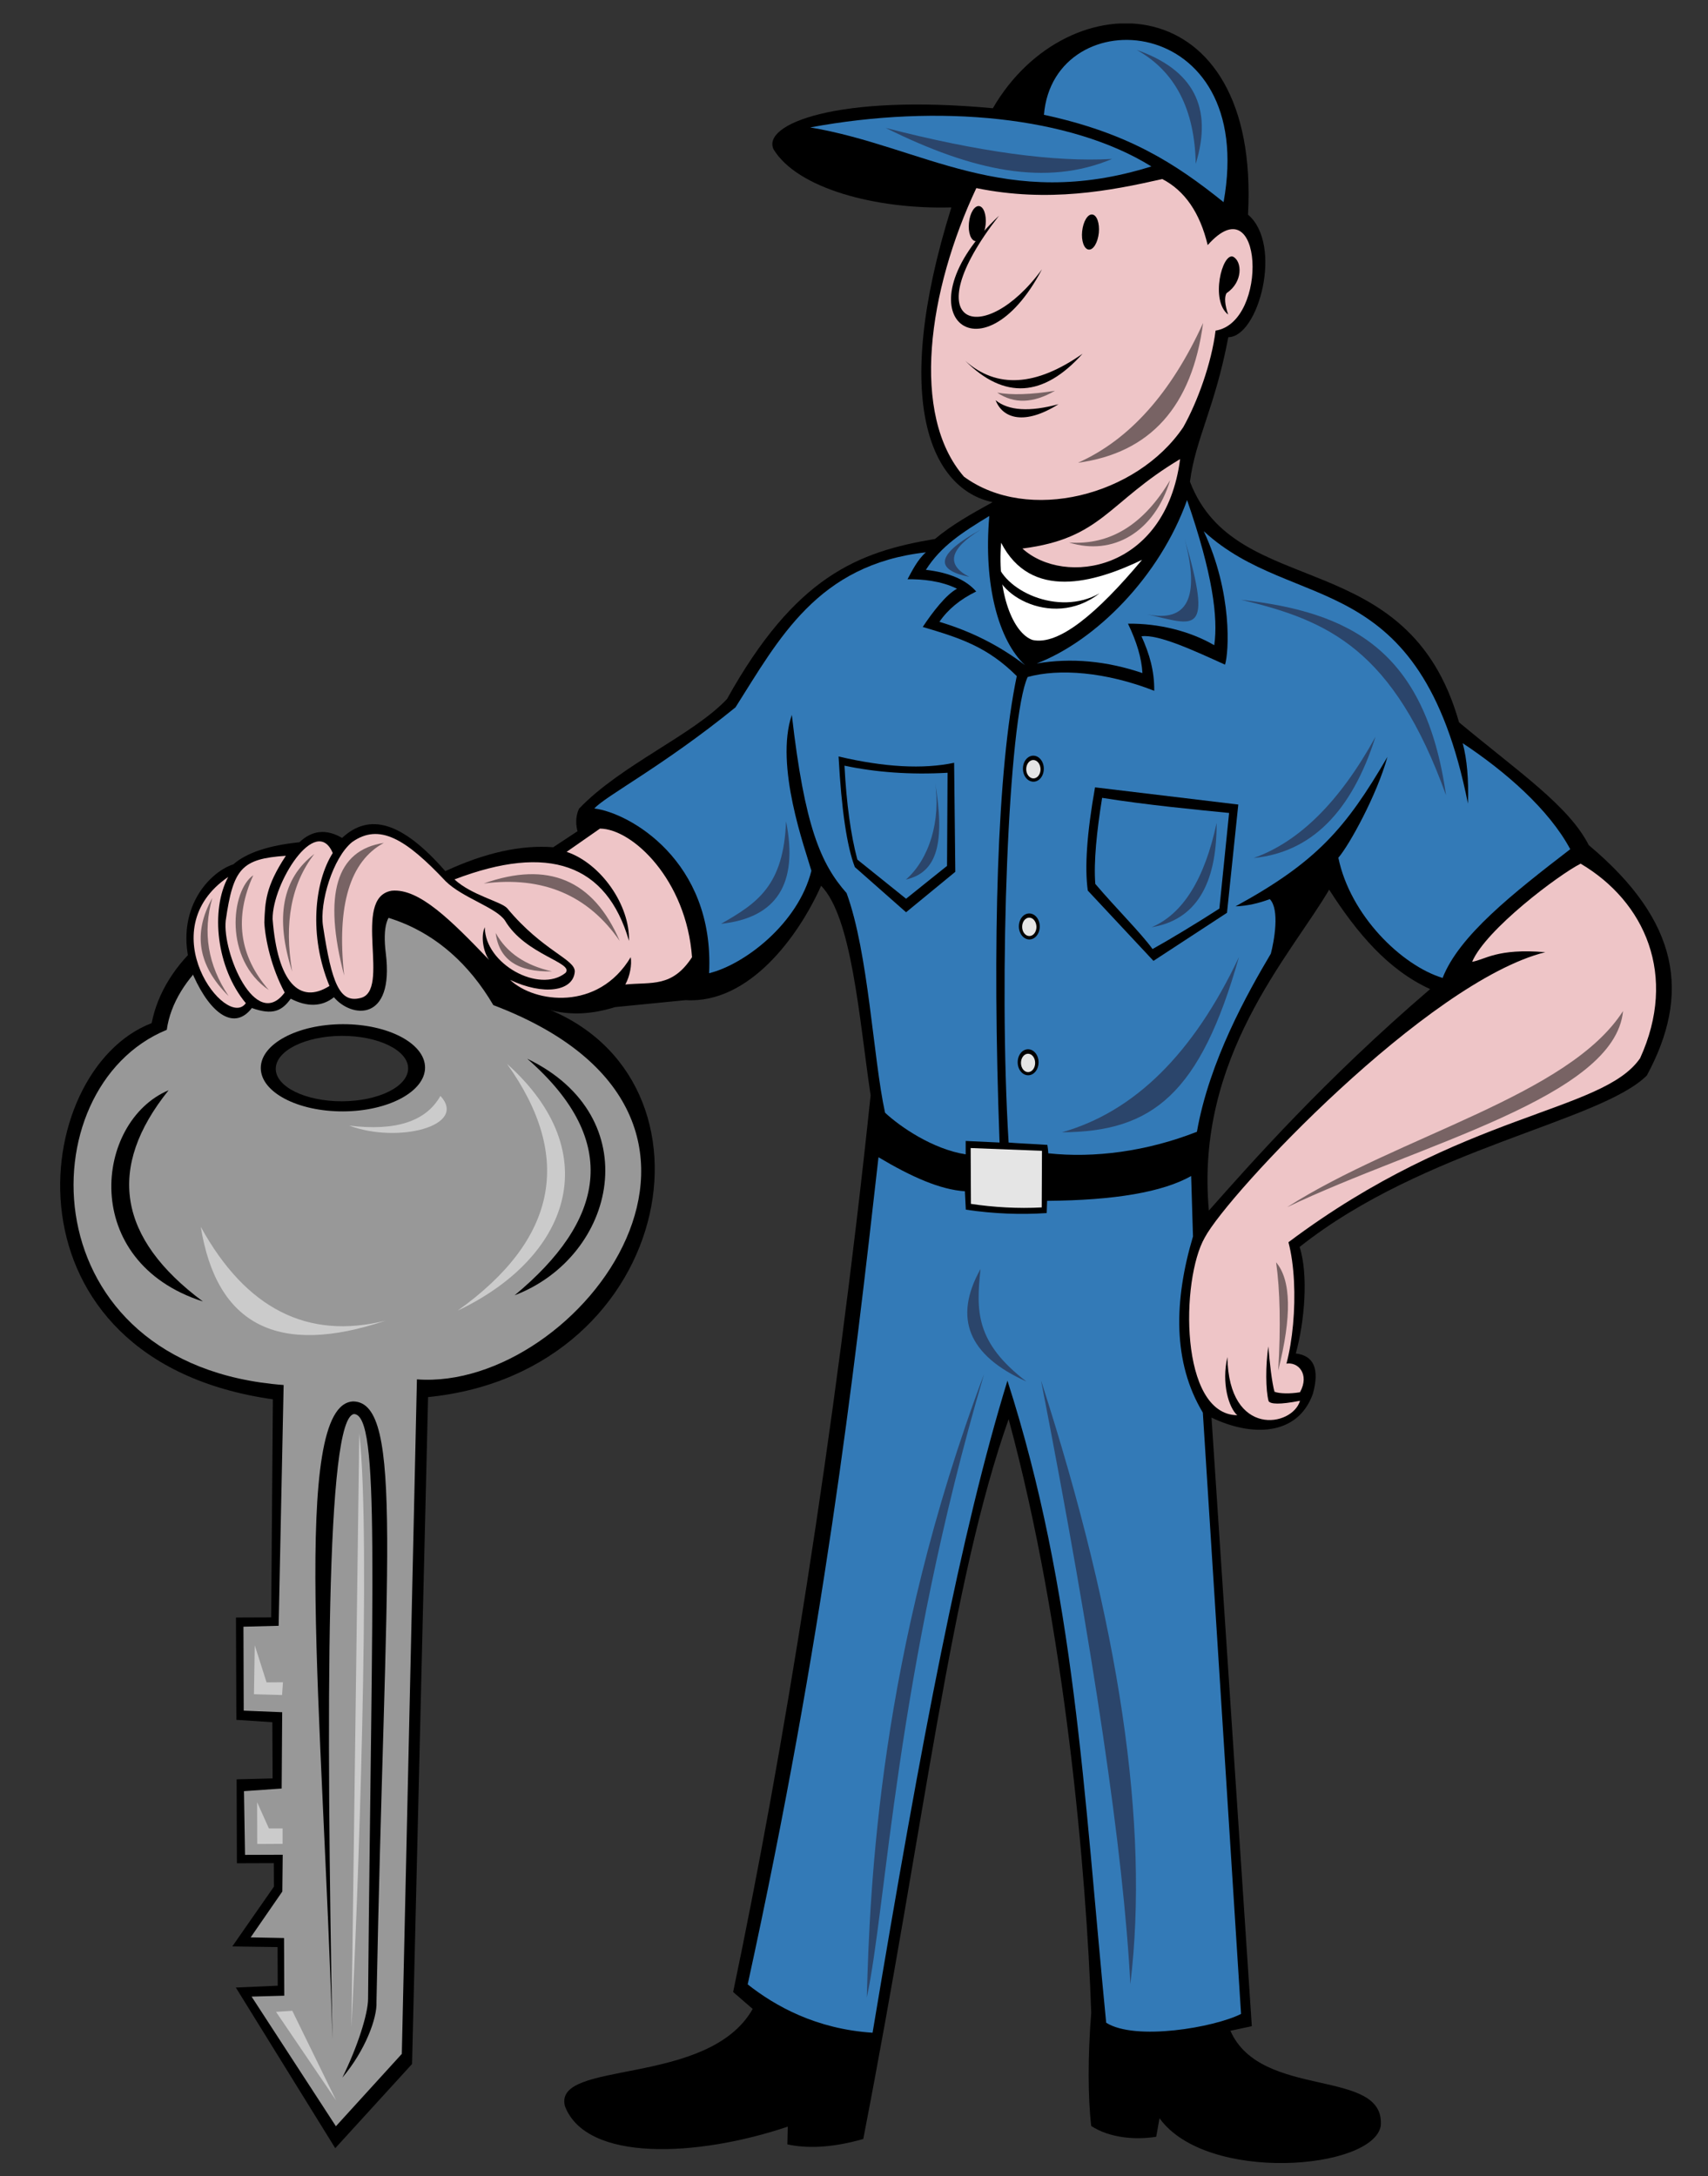 <?xml version="1.0" encoding="utf-8"?>
<!-- Generator: Adobe Illustrator 27.0.0, SVG Export Plug-In . SVG Version: 6.00 Build 0)  -->
<svg version="1.1" id="Layer_1" xmlns="http://www.w3.org/2000/svg" xmlns:xlink="http://www.w3.org/1999/xlink" x="0px" y="0px"
	 viewBox="0 0 130.07 165.66" style="enable-background:new 0 0 130.07 165.66;" xml:space="preserve">
<rect x="0" y="0" width="130.07" height="165.66" fill="#333333" stroke="none"/>
<style type="text/css">
	.st0{clip-path:url(#SVGID_00000082330718303868899800000003538010212870100634_);fill-rule:evenodd;clip-rule:evenodd;}
	
		.st1{clip-path:url(#SVGID_00000082330718303868899800000003538010212870100634_);fill-rule:evenodd;clip-rule:evenodd;fill:#989898;}
	.st2{clip-path:url(#SVGID_00000113344955815197874060000005274588454905019064_);fill-rule:evenodd;clip-rule:evenodd;}
	.st3{fill-rule:evenodd;clip-rule:evenodd;fill:#EEC5C7;}
	.st4{fill-rule:evenodd;clip-rule:evenodd;fill:#337AB7;}
	.st5{fill-rule:evenodd;clip-rule:evenodd;fill:#FFFFFF;}
	.st6{fill-rule:evenodd;clip-rule:evenodd;}
	.st7{fill-rule:evenodd;clip-rule:evenodd;fill:#E5E5E5;}
	.st8{fill:#E5E5E5;}
	.st9{fill-rule:evenodd;clip-rule:evenodd;fill:#CBCBCB;}
	.st10{fill-rule:evenodd;clip-rule:evenodd;fill:#786364;}
	.st11{fill-rule:evenodd;clip-rule:evenodd;fill:#2B456B;}
	.st12{fill-rule:evenodd;clip-rule:evenodd;fill:none;}
	.st13{fill:#337AB7;}
	.st14{fill:url(#SVGID_00000042720884461989191510000005434454851176905601_);}
	.st15{fill:#1B1A17;}
	.st16{fill:#EFA400;}
	.st17{fill:#5788D4;}
	.st18{fill:#AB8834;}
</style>
<g>
	<g>
		<defs>
			<rect id="SVGID_1_" x="-0.29" y="-0.28" width="128.06" height="165.11"/>
		</defs>
		<clipPath id="SVGID_00000013915244823304420500000001517150958483438769_">
			<use xlink:href="#SVGID_1_"  style="overflow:visible;"/>
		</clipPath>
		
			<path style="clip-path:url(#SVGID_00000013915244823304420500000001517150958483438769_);fill-rule:evenodd;clip-rule:evenodd;" d="
			M26.05,83.84c-2.78,0.01-5.05-1.1-5.05-2.47c0-1.38,2.25-2.5,5.03-2.51c2.78-0.01,5.05,1.1,5.05,2.47
			C31.09,82.71,28.84,83.83,26.05,83.84 M40.51,76.38c-10.26-14.39-27.15-7.86-28.96,1.51c-9.43,3.61-11.84,25.65,9.23,28.64
			l-0.13,16.6l-2.68,0.01l0.03,7.79l2.74,0.18l0.02,4.28l-2.74,0.07l0.02,6.39l2.81-0.01l0.01,1.79l-3.17,4.55l3.45,0.05l0.01,2.94
			l-3.19,0.14l7.57,12.23l5.85-6.41l1.22-50.77C51.71,104.44,55.84,81.18,40.51,76.38z"/>
		
			<path style="clip-path:url(#SVGID_00000013915244823304420500000001517150958483438769_);fill-rule:evenodd;clip-rule:evenodd;fill:#989898;" d="
			M26.12,84.61c-3.45,0.01-6.26-1.46-6.26-3.3c-0.01-1.83,2.79-3.33,6.24-3.34c3.45-0.01,6.26,1.46,6.27,3.3
			C32.37,83.1,29.57,84.6,26.12,84.61 M37.57,76.52C30,63.65,13.82,70.35,12.7,78.4c-10.7,4.38-10.5,25.58,8.9,27.04l-0.38,18.33
			l-2.68,0.07l0.02,6.39l2.93,0.12l-0.04,5.81l-2.87,0.2l0.08,4.85l2.87-0.01L21.5,144l-2.41,3.49l2.54,0.05l0.02,4.39l-2.49,0.07
			l6.42,9.87l5.02-5.51l1.15-51.35C44.13,105.94,59.94,85,37.57,76.52z"/>
	</g>
	<g>
		<defs>
			<rect id="SVGID_00000049195959468684489270000000842899608794890138_" x="14.08" y="1.79" width="113.23" height="162.88"/>
		</defs>
		<clipPath id="SVGID_00000029028782614804970840000006166075203509391513_">
			<use xlink:href="#SVGID_00000049195959468684489270000000842899608794890138_"  style="overflow:visible;"/>
		</clipPath>
		
			<path style="clip-path:url(#SVGID_00000029028782614804970840000006166075203509391513_);fill-rule:evenodd;clip-rule:evenodd;" d="
			M75.59,38.23c-4.6-0.97-7.81-7.52-3.14-22.44c-5.75,0.16-11.73-1.44-13.54-4.42C58,9.46,63.74,7.14,75.61,8.24
			c5.71-9.86,20.38-9.4,19.43,8.1c2.69,2.29,0.8,9.32-1.5,9.33c-1.02,5.38-2.51,7.76-2.92,11c3.5,9.17,16.63,4.65,20.49,18.32
			c4.56,3.8,8.36,6.36,9.88,9.35c6.97,5.84,7.75,11.37,4.42,17.54c-3.57,3.53-16.98,5.54-26.44,13.05c0.68,2.11,0.38,5.69-0.29,8.11
			c1.38,0.16,1.82,1.19,1.3,3.07c-1.17,3.26-4.72,3.26-7.72,1.81l3.07,46.33l-1.63,0.35c2.32,5.29,11.81,2.77,11.45,7.24
			c-0.58,3.35-13.26,4.39-16.85-0.58l-0.25,1.41c-1.55,0.25-3.52,0.11-4.95-0.82c-0.25-2.11-0.27-5.28,0-8.62
			c-0.36-10.47-1.96-29.24-6.29-45.19c-4.42,12.53-6.33,30.41-11.07,54.8c-2.53,0.72-4.39,0.71-5.78,0.41l0.03-1.35
			c-6.93,2.33-15.34,2.7-16.97-1.56c-0.91-3.57,10.9-1.42,14.3-7.4l-1.49-1.29c3.74-17.78,7.75-42.35,10.47-68.26
			c-0.89-6.02-1.43-13.55-3.77-15.96c-1.7,3.82-5.47,9.01-10.32,8.71l-5.37,0.53c-3.53,1.1-6.07,0.22-8.88-1.69l-1.73-2.1
			c-5.67-5.31-7.34-4.24-6.85-0.3c0.65,5.25-2.61,4.93-3.95,3.34c-0.94,0.75-2.07,0.74-3.29,0.11c-0.67,0.93-1.37,1.28-2.96,0.71
			c-1.3,1.7-3.09,0.55-4.44-2.44c-1.74-4.72,1.06-7.86,3.03-8.5c1.01-0.88,2.69-1.44,5.03-1.68c0.97-0.92,2.05-1.03,3.25-0.33
			c2.07-1.92,4.54-1.27,7.86,2.53c3.02-1.4,5.76-2.01,8.22-1.82l1.85-1.22c-0.23-0.83-0.01-1.47,0.12-1.72
			c3.18-3.33,8.66-5.59,11.26-8.34c5.2-9.34,9.97-11.21,15.84-12.19C72.51,39.94,73.94,39.14,75.59,38.23 M101.22,67.73
			c-2.92,4.99-10.23,12.75-9.16,24.43c3.18-3.59,8.83-9.99,16.85-16.86C105.7,73.83,103.35,71.05,101.22,67.73z"/>
	</g>
	<path class="st3" d="M74.35,14.32c-3.67,7.8-5.04,17.26-0.94,21.97c4.86,3.56,13.15,1.48,16.7-3.77c1.08-1.92,2.15-4.86,2.46-7.35
		c4.08-0.65,3.6-11.25-0.6-6.51c-0.59-2.46-1.74-4.14-3.46-5.03C84.56,14.53,79.84,15.44,74.35,14.32"/>
	<path class="st4" d="M61.7,9.7c8.56,1.44,14.83,6.46,25.98,2.97C81.54,8.86,71.52,7.88,61.7,9.7"/>
	<path class="st4" d="M79.5,8.74c0.73-8.88,16.31-7.92,13.68,6.65C89.47,12.41,85.89,10.12,79.5,8.74"/>
	<path class="st3" d="M77.86,41.76c3.19,2.9,10.9,1.75,12.01-6.81C84.35,38.24,83.94,40.99,77.86,41.76"/>
	<path class="st5" d="M76.24,41.32c-0.32,3.85,0.92,6.89,2.39,7.4c1.98,0.44,4.91-2,8.34-6.1C83.32,44.38,78.51,45.73,76.24,41.32"
		/>
	<path class="st4" d="M75.34,39.28c-0.46,5.24,0.71,9.49,2.72,11.36c-1.94-1.49-4.11-2.58-6.52-3.3c0.64-0.94,1.57-1.71,2.8-2.31
		c-0.77-0.89-2.05-1.44-3.83-1.65C71.66,41.57,73.27,40.54,75.34,39.28"/>
	<path class="st4" d="M78.95,50.51c4.52-1.74,9.37-6.63,11.45-12.44c1.95,5.63,2.37,8.94,2.07,11.05c-1.85-1.08-4.25-1.67-6.57-1.64
		c0.67,1.39,1.04,2.64,1.1,3.76C84.25,50.31,81.57,50.07,78.95,50.51"/>
	<path class="st4" d="M76.81,86.98c0.63,0.06,1.79,0.1,2.95,0.18c0.02,0.1,0.07,0.49,0.07,0.64c3.49,0.38,7.51-0.14,11.32-1.64
		c0.95-5.41,3.85-10.55,5.63-13.56c0.25-0.96,0.69-3.36-0.08-4.15c-0.86,0.32-1.72,0.52-2.61,0.55c6.18-3.38,8.4-5.94,11.57-11.38
		c-0.82,2.94-2.91,6.72-3.74,7.68c0.91,4.4,4.82,8.2,7.94,9.15c1.25-3.21,5.35-6.44,9.72-9.8c-1.62-3.03-4.94-5.92-8.19-8.07
		c0.33,1.23,0.46,2.76,0.4,4.6c-3.64-18.25-13.21-14.38-20.12-20.74c2.21,4.73,1.91,9.25,1.62,10.16c-2.32-1.05-5.06-2.33-6.36-2.16
		c0.61,1.36,0.98,2.61,0.97,4.15c-3.71-1.45-7.26-1.71-9.64-1.05C76.8,54.67,76.03,74.27,76.81,86.98"/>
	<path class="st4" d="M60.3,54.42c0.97,8.49,2.2,11.34,4.17,13.57c1.68,4.59,2.02,12.57,2.93,16.72c1.17,1.09,3.65,2.78,6.14,3.17
		l0-1.02l2.58,0.12c-0.57-15.45-0.18-28.36,1.31-35.51c-2.24-2.23-4.29-2.89-7.16-3.74c0.74-1.12,1.78-2.47,2.61-2.91
		c-1.2-0.6-2.67-0.74-3.77-0.72c0.33-0.61,0.77-1.51,1.4-2.05c-8.26,0.92-11.21,6.62-14.5,11.8c-5.53,4.49-9.91,6.75-10.75,7.7
		c2.62,0.31,9.17,3.95,8.74,12.54c2.68-0.65,6.79-3.78,7.79-7.8C61.32,64.63,58.98,58.3,60.3,54.42"/>
	<path class="st3" d="M112.11,73.22c1.04-2.46,6.61-6.64,8.26-7.47c4.91,2.9,7.4,8.52,4.53,14.81c-2.85,4.16-13.53,4.06-26.78,14.01
		c0.91,3.45,0.38,9.42-1.06,11.4c-0.21-0.78-0.37-2.21-0.47-3.47c-0.22,1.44-0.21,3.35,0.02,4.17c0.14,0.22,0.81,0.28,2.39-0.03
		c-0.57,1.98-5.43,2.85-5.53-3.33c-0.46,2.02,0.11,3.86,0.75,4.43c-4.4-0.05-4.31-10.33-2.47-13.53
		c1.77-3.33,16.96-19.48,25.93-21.72C114,72.18,113.1,73.06,112.11,73.22"/>
	<path class="st3" d="M97.07,105.96c0.4,0.14,1.17,0.16,1.93,0.03c0.76-1.38-0.16-2.39-1.13-2.16
		C97.68,104.6,97.57,105,97.07,105.96"/>
	<path class="st4" d="M66.9,88.1c2.5,1.49,4.7,2.47,6.58,2.59l0.07,1.4c2.14,0.32,4.21,0.39,6.16,0.26l0.03-0.93
		c5.15-0.04,8.81-0.67,10.97-1.89l0.14,4.6c-1.45,4.86-1.56,9.58,0.75,13.41l2.91,45.78c-2.04,1.03-8.05,2.07-10.27,0.67
		c-1.72-17.49-2.35-32.81-7.52-48.88c-3.53,11.51-6.51,27.13-10.27,49.64c-4.3-0.28-7.42-2.03-9.51-3.68
		C62.72,124.61,64.99,105.03,66.9,88.1"/>
	<path class="st3" d="M43.15,64.85c2.62,0.88,4.83,4.07,4.75,6.78c-1.7-5.86-6.13-7.42-13.29-4.68c1.31,1.21,3.54,1.68,4.01,2.19
		c2.72,3.28,5.21,3.89,5.15,4.84c-0.12,1.5-2.39,1.82-4.92,0.62c1.85,1.76,6.71,2.4,9.18-1.73c0.1,0.58-0.06,1.44-0.41,2.08
		c2.01-0.2,3.56,0.25,5.08-2.08c-0.43-5.88-4.52-9.77-7.01-9.79L43.15,64.85"/>
	<path class="st3" d="M26.81,64.11c2.07-1.47,4.08-0.26,7.13,2.98c1.25,1.24,3.84,2,4.51,2.98c1.55,2.64,5.32,3.21,4.61,4
		c-1.98,1.58-6.13-0.67-6.14-3.48c-0.32,0.67-0.12,1.88,0.33,2.49c-2.88-2.99-5.32-5.47-7.42-5.27c-3.12,0.52,0.03,7.71-2.43,8.18
		c-1.53,0.36-2.14-1.13-2.8-5.48C24.32,68.72,25.35,65.3,26.81,64.11"/>
	<path class="st3" d="M25.34,64.94c-1.4,2.21-1.83,6.3-0.25,10.12c-2.29,1.45-3.96-0.3-4.33-5.09
		C20.73,67.26,24.06,61.95,25.34,64.94"/>
	<path class="st3" d="M21.77,65.15c-1.55,2.34-1.58,3.52-1.64,5.08c0.07,1.31,0.55,3.48,1.55,5.33c-2.22,2.98-4.76-3.05-4.49-5.48
		C17.76,66.12,18.39,65.38,21.77,65.15"/>
	<path class="st3" d="M17.38,66.76c-5.98,4.08-0.12,11.69,1.34,9.61C16.48,73.69,16.01,69.29,17.38,66.76"/>
	<path class="st6" d="M39.19,98.61c7.77-2.97,10.16-13.58,0.96-18.01C47.44,86.96,45.95,93.01,39.19,98.61"/>
	<path class="st6" d="M15.45,99.08C6,96.05,7.21,85.37,12.84,83C8.1,88.9,8.97,94.26,15.45,99.08"/>
	<path class="st6" d="M26.07,158.17c1.16-2.35,1.96-4.86,1.96-6.01c0.29-32.4,0.92-44.39-1.06-44.51
		c-2.17,0.2-2.13,22.43-1.65,47.62c-0.73-24.58-3.24-48.44,1.59-48.58c3.88,0.09,2.4,12.41,1.76,45.72
		C28.73,153.63,27.82,156.1,26.07,158.17"/>
	<path class="st6" d="M73.51,27.47c2.97,2.96,5.95,2.78,8.93-0.54C78.89,29.42,75.91,29.6,73.51,27.47"/>
	<path class="st6" d="M75.82,30.47c0.55,1.42,2.24,1.91,4.79,0.3C78.41,31.37,76.81,31.27,75.82,30.47"/>
	<path class="st6" d="M76.08,16.42c-7.82,7.37-1.36,12.9,3.27,4.08C74.91,26.57,69.48,24.87,76.08,16.42"/>
	<path d="M82.41,17.6c0.08-0.74,0.42-1.31,0.77-1.27c0.35,0.04,0.57,0.66,0.5,1.4c-0.08,0.74-0.42,1.31-0.77,1.27
		C82.56,18.97,82.33,18.34,82.41,17.6"/>
	<path d="M73.79,16.96c0.07-0.74,0.42-1.31,0.77-1.27c0.35,0.04,0.57,0.66,0.5,1.4c-0.08,0.74-0.42,1.31-0.77,1.27
		C73.94,18.32,73.71,17.7,73.79,16.96"/>
	<path class="st6" d="M93.53,23.95c-1.38-1.05-0.46-4.72,0.37-4.41c0.7,0.35,0.77,1.94-0.5,2.78
		C93.23,22.64,93.27,23.19,93.53,23.95"/>
	<path class="st7" d="M73.92,87.4l0.02,4.25c1.71,0.26,3.62,0.37,5.39,0.27l0.02-4.31L73.92,87.4"/>
	<path class="st6" d="M83.39,59.94c-0.62,3.49-0.8,6.11-0.55,7.86l5,5.35l5.6-3.66l0.86-8.24L83.39,59.94"/>
	<path d="M77.9,58.52c0-0.55,0.35-0.99,0.79-0.99c0.44,0,0.8,0.44,0.8,0.99c0,0.55-0.35,0.99-0.79,0.99
		C78.26,59.51,77.9,59.07,77.9,58.52"/>
	<path d="M77.59,70.53c0-0.55,0.35-0.99,0.79-0.99c0.44,0,0.8,0.44,0.8,0.99c0,0.55-0.35,0.99-0.79,0.99
		C77.95,71.52,77.59,71.07,77.59,70.53"/>
	<path d="M77.5,80.87c0-0.55,0.35-0.99,0.79-0.99c0.44,0,0.8,0.44,0.8,0.99c0,0.55-0.35,0.99-0.79,0.99
		C77.86,81.86,77.5,81.42,77.5,80.87"/>
	<path class="st8" d="M78.15,58.56c0-0.39,0.24-0.7,0.54-0.7c0.3,0,0.54,0.31,0.55,0.7c0,0.39-0.24,0.7-0.54,0.7
		C78.4,59.26,78.15,58.94,78.15,58.56"/>
	<path class="st8" d="M77.84,70.56c0-0.39,0.24-0.7,0.54-0.7c0.3,0,0.54,0.31,0.55,0.7c0,0.39-0.24,0.7-0.54,0.7
		C78.09,71.26,77.84,70.95,77.84,70.56"/>
	<path class="st8" d="M77.75,80.92c0-0.39,0.24-0.7,0.54-0.7c0.3,0,0.54,0.31,0.54,0.7c0,0.39-0.24,0.7-0.54,0.7
		C78,81.62,77.75,81.31,77.75,80.92"/>
	<path class="st6" d="M63.86,57.59c0.22,4.06,0.64,6.87,1.24,8.42L69,69.45l3.75-3.08l-0.09-8.3
		C70.29,58.57,67.35,58.41,63.86,57.59"/>
	<path class="st4" d="M64.31,58.29c0.15,2.89,0.48,5.28,0.98,7.15L69,68.42l3.12-2.5l0.04-7.09C69.34,58.99,66.72,58.8,64.31,58.29"
		/>
	<path class="st4" d="M83.93,60.74c-0.41,2.55-0.65,4.88-0.52,6.55c1.57,1.85,3.49,3.75,4.36,4.96c1.33-0.74,3.32-1.94,5.09-3.08
		l0.74-7.28C91.12,61.64,87.45,61.3,83.93,60.74"/>
	<path class="st9" d="M34.85,99.78c8.41-3.99,11.44-11.92,3.76-18.79C43.69,88.1,42.43,94.37,34.85,99.78"/>
	<path class="st9" d="M29.36,100.54c-8.17,2.74-12.86,0.36-14.07-7.14C18.73,99.64,23.42,102.02,29.36,100.54"/>
	<path class="st9" d="M26.59,85.69c3.71,1.39,9.06,0.03,6.95-2.26C32.45,85.37,30.14,86.13,26.59,85.69"/>
	<path class="st9" d="M27.36,109.13c0.92,7.92-0.12,36.21-0.6,45.21L27.36,109.13"/>
	<path class="st10" d="M82.09,35.23c5.52-0.75,8.69-4.3,9.53-10.64C89.18,29.93,86.01,33.48,82.09,35.23"/>
	<path class="st10" d="M81.41,41.3c3.34,1.05,6.51-0.79,7.7-4.75C87.11,39.93,84.54,41.52,81.41,41.3"/>
	<path class="st10" d="M75.94,29.89c1.28,0.87,2.74,0.82,4.4-0.14C78.52,30.04,77.05,30.09,75.94,29.89"/>
	<path class="st10" d="M123.6,76.97c-0.62,6.56-15.53,10.13-25.58,14.93C106.58,86.44,119.47,83.42,123.6,76.97"/>
	<path class="st10" d="M97.18,96.1c1.15,1.36,1.2,4.1,0.16,8.24C97.54,100.97,97.48,98.23,97.18,96.1"/>
	<path class="st10" d="M26.21,74.27c-1.62-6.18-0.61-9.55,3.02-10.1C26.64,65.57,25.63,68.94,26.21,74.27"/>
	<path class="st10" d="M22.25,73.96c-1.32-4.11-0.76-7.09,1.69-8.95C22.18,67.28,21.62,70.26,22.25,73.96"/>
	<path class="st10" d="M20.47,75.37c-3.45-2.35-2.88-7.57-1.18-8.74C17.82,69.85,18.21,72.76,20.47,75.37"/>
	<path class="st10" d="M17.41,75.83c-2.33-2.3-2.75-4.79-1.24-7.47C15.42,70.98,15.83,73.47,17.41,75.83"/>
	<path class="st10" d="M37.75,71.03c0.25,2.02,1.68,2.99,4.29,2.92C40.01,73.5,38.58,72.53,37.75,71.03"/>
	<path class="st10" d="M36.84,67.26c4.9-1.74,8.35-0.28,10.35,4.37C44.78,68.14,41.33,66.68,36.84,67.26"/>
	<path class="st11" d="M94.35,72.86C91.4,83.29,87.76,86.17,80.87,86.2C86.39,84.64,90.89,80.2,94.35,72.86"/>
	<path class="st11" d="M95.47,65.32c4.37-0.43,7.46-3.5,9.28-9.23C102.04,61.02,98.94,64.09,95.47,65.32"/>
	<path class="st11" d="M94.5,45.66c8.28,0.93,14.05,3.78,15.62,14.88C106.13,49.45,101.15,47.22,94.5,45.66"/>
	<path class="st11" d="M67.45,9.74c6.65,3.3,12.22,4.47,17.24,2.36C80.29,12.35,74.55,11.57,67.45,9.74"/>
	<path class="st11" d="M91.06,12.47c1.32-4.28-0.18-7.16-4.5-8.67C89.48,5.42,90.98,8.31,91.06,12.47"/>
	<path class="st11" d="M79.28,105.1c5.99,18.55,8.26,33.87,6.8,45.95C85.56,141.04,83.29,125.72,79.28,105.1"/>
	<path class="st11" d="M66.01,152.06c0.23-8.43,0.93-26.22,8.93-47.45C68.2,127.46,67.5,145.25,66.01,152.06"/>
	<path class="st11" d="M54.91,70.33c4.25-0.46,5.9-3.06,4.95-7.81C59.68,67.44,57.66,68.76,54.91,70.33"/>
	<path class="st11" d="M74.67,96.61c-2.09,3.73-0.93,6.58,3.49,8.56C74.25,102.18,74.34,99.77,74.67,96.61"/>
	<path class="st11" d="M71.2,59.48c0.78,4.66,0.2,6.93-2.21,7.48C70.76,65.41,71.67,62.49,71.2,59.48"/>
	<path class="st6" d="M83.73,45.17c-3.67,2.89-8.61-0.21-7.88-2.57C76.3,44.91,80.59,46.97,83.73,45.17"/>
	<path class="st11" d="M87.7,70.59c3.32-0.55,4.97-3.19,4.95-7.94C91.73,66.94,90.08,69.58,87.7,70.59"/>
	<path class="st11" d="M87.36,46.77c3.64,0.82,5.05,1.77,2.85-5.76C91.4,45.48,90.44,47.4,87.36,46.77"/>
	<path class="st11" d="M73.82,43.92c-2.75-0.56-2.46-1.76,0.88-3.61C72.3,41.79,72.01,42.99,73.82,43.92"/>
	<polyline class="st9" points="19.4,125.25 19.34,128.98 21.48,129.04 21.55,128.07 20.3,128.08 19.4,125.25 	"/>
	<polyline class="st9" points="19.58,137.2 19.59,140.38 21.52,140.37 21.52,139.2 20.48,139.2 19.58,137.2 	"/>
	<polygon class="st9" points="22.26,153.08 21.02,153.16 25.6,159.91 	"/>
	<rect x="-0.29" y="-0.28" class="st12" width="128.06" height="165.11"/>
</g>
<rect x="-148.96" y="7.83" class="st13" width="49" height="49"/>
<linearGradient id="SVGID_00000040554791715648270910000011291495504838531975_" gradientUnits="userSpaceOnUse" x1="-16.964" y1="-113.671" x2="32.036" y2="-113.671">
	<stop  offset="0" style="stop-color:#EFA400"/>
	<stop  offset="0.535" style="stop-color:#5788D4"/>
	<stop  offset="1" style="stop-color:#000000"/>
</linearGradient>
<rect x="-16.96" y="-138.17" style="fill:url(#SVGID_00000040554791715648270910000011291495504838531975_);" width="49" height="49"/>
<rect x="-148.96" y="62.83" class="st15" width="49" height="49"/>
<rect x="-148.96" y="117.83" class="st16" width="49" height="49"/>
<rect x="245.04" y="10.83" class="st17" width="49" height="49"/>
<rect x="245.04" y="65.83" class="st15" width="49" height="49"/>
<rect x="245.04" y="120.83" class="st18" width="49" height="49"/>
</svg>
